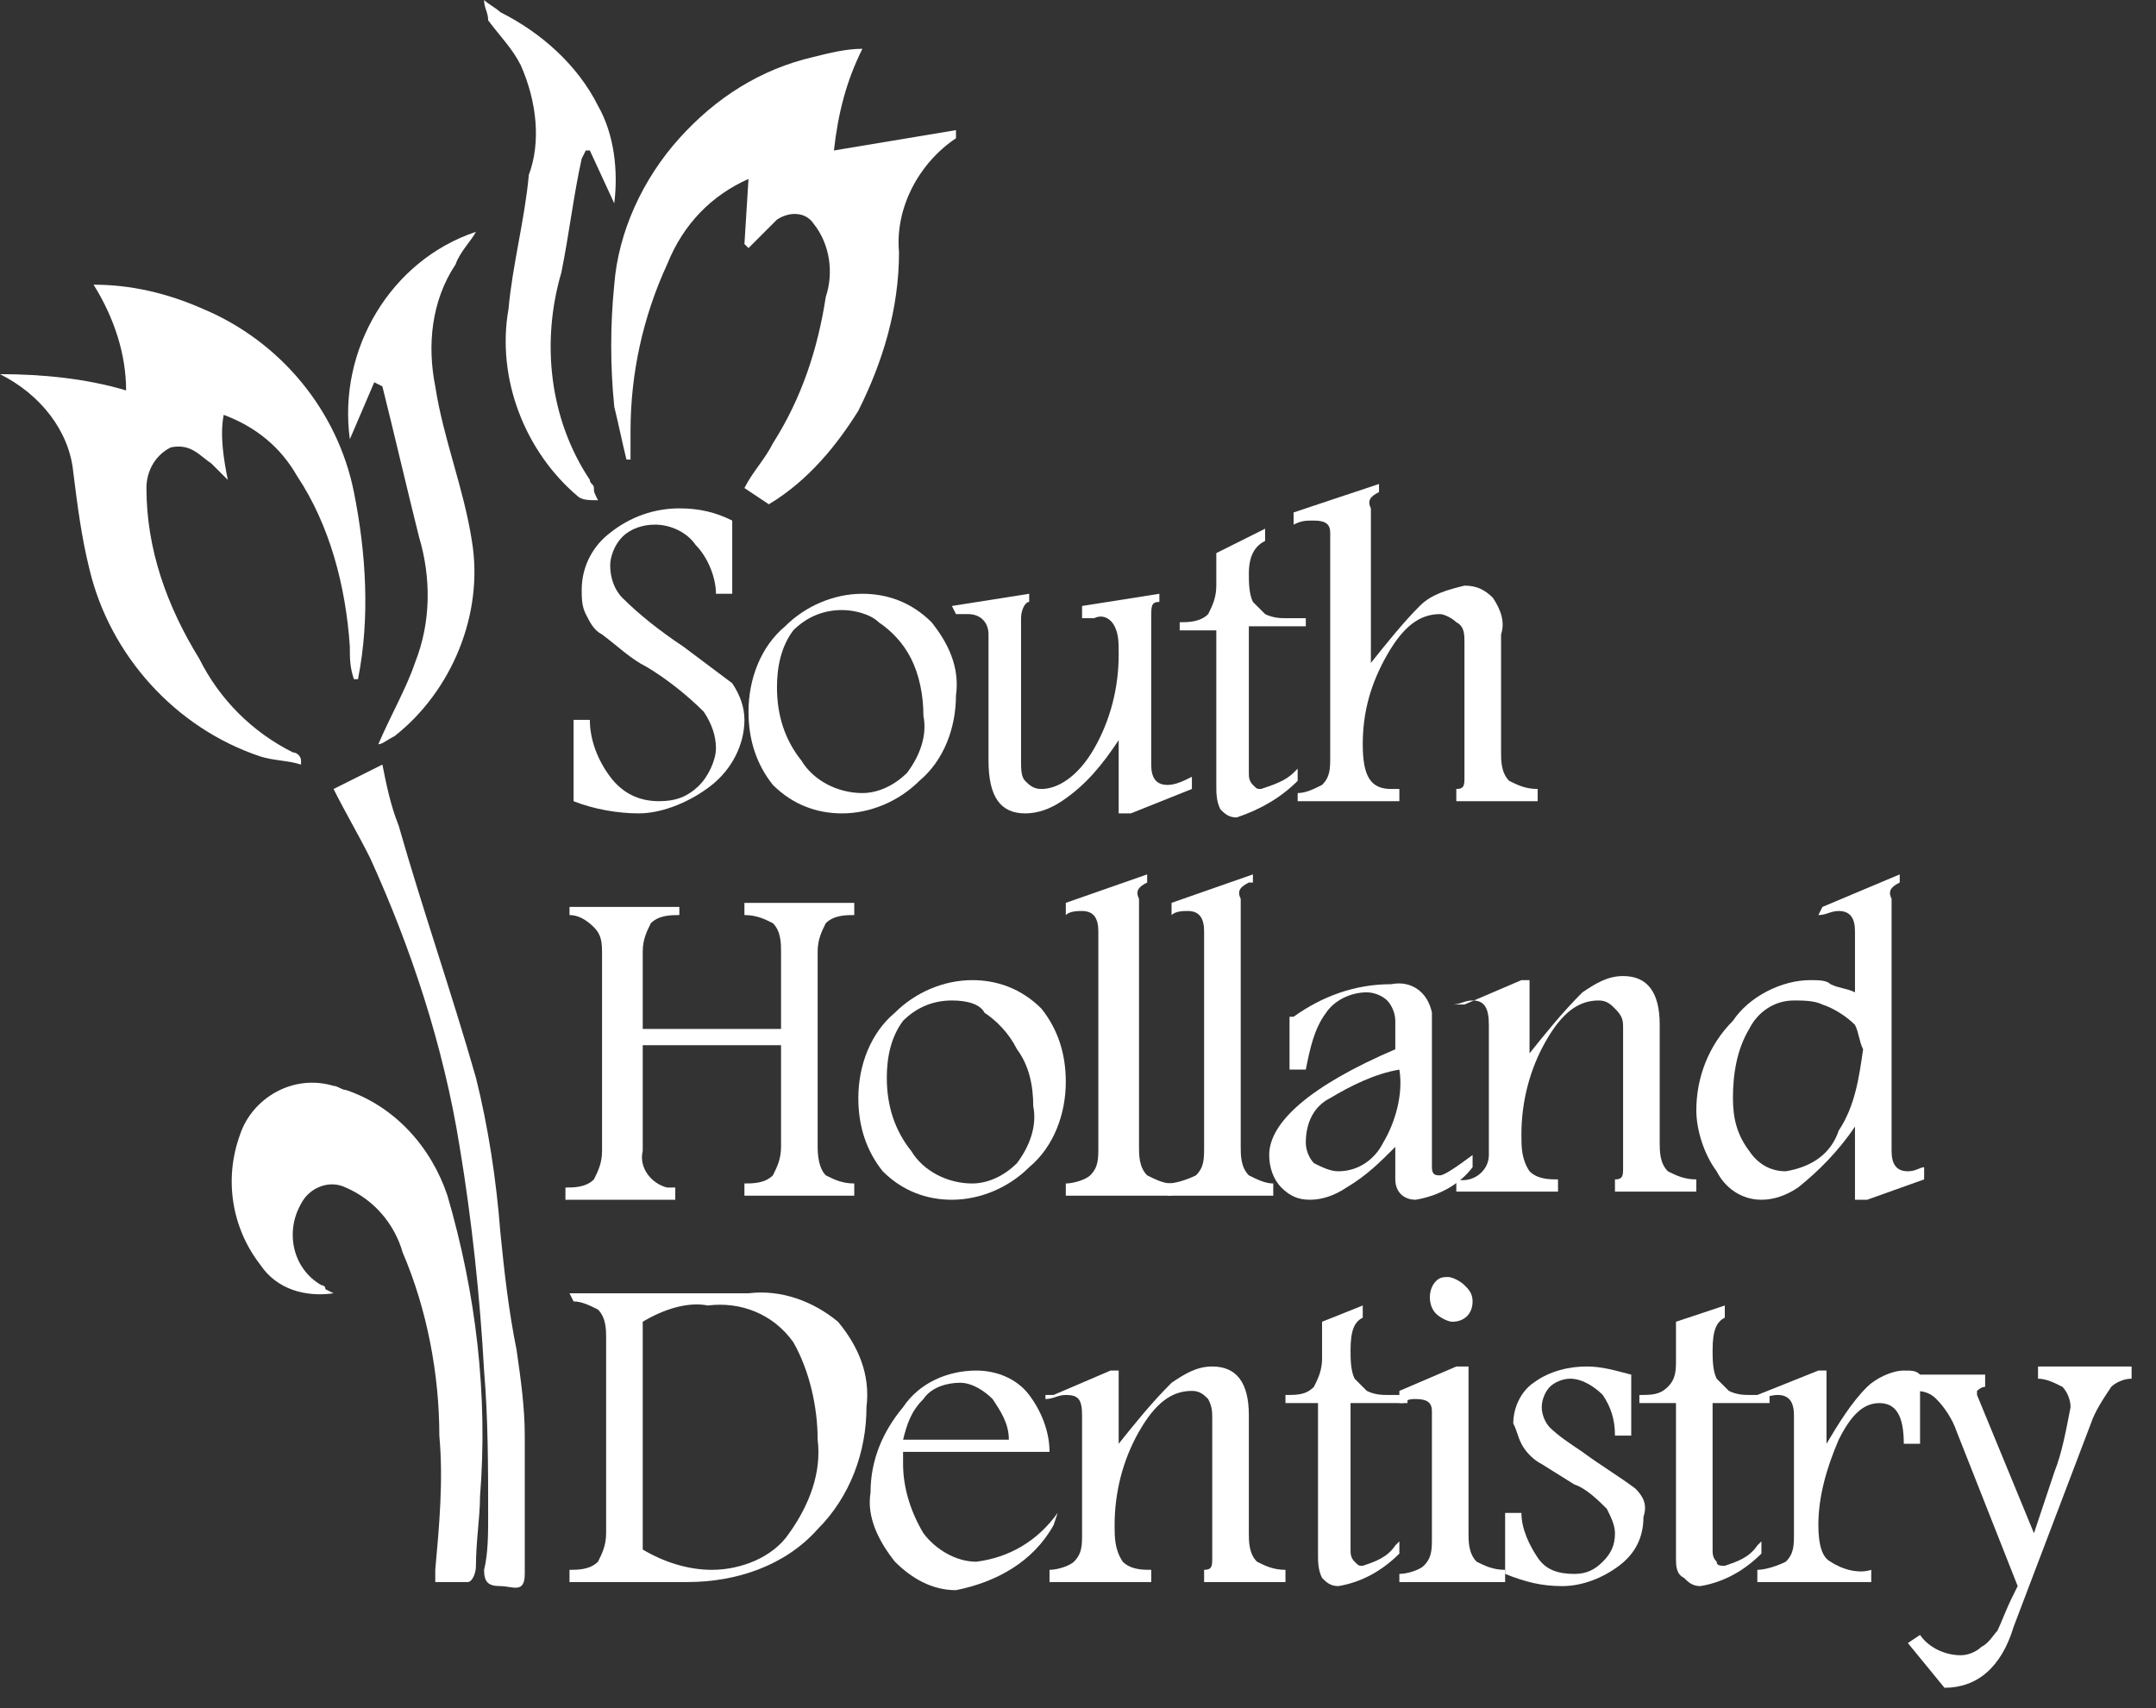 <svg width="53" height="42" viewBox="0 0 53 42" fill="none" xmlns="http://www.w3.org/2000/svg">
<rect x="0" y="0" width="53" height="42" fill="#333333" stroke="none"/>
<path d="M0 9.2C1 9.2 2.1 9.3 3.1 9.6C3.1 8.7 2.8 7.8 2.3 7C3.2 7 4.1 7.2 5 7.6C6.9 8.4 8.3 10.1 8.7 12.1C9 13.6 9.1 15.2 8.8 16.7H8.7C8.6 16.4 8.6 16.2 8.6 15.9C8.5 14.4 8.1 12.9 7.3 11.7C6.9 11 6.3 10.5 5.5 10.2C5.4 10.7 5.5 11.3 5.6 11.8L5.2 11.4C4.9 11.2 4.7 10.9 4.2 11C3.8 11.2 3.6 11.6 3.6 12C3.6 13.5 4.1 14.9 4.9 16.2C5.4 17.2 6.2 18 7.2 18.5C7.3 18.5 7.4 18.6 7.4 18.7V18.8C7.1 18.7 6.7 18.7 6.4 18.6C4.3 17.9 2.7 16.1 2.2 14C2 13.2 1.9 12.4 1.8 11.6C1.7 10.6 1 9.7 0 9.2Z" fill="white"/>
<path d="M11.9 0C12 0.1 12.2 0.2 12.3 0.3C13.3 0.8 14.2 1.6 14.7 2.6C15.1 3.3 15.2 4.2 15.1 5L14.5 3.7H14.4L14.3 3.9C14.1 4.8 14 5.7 13.8 6.7C13.3 8.4 13.5 10.3 14.5 11.8C14.5 11.9 14.6 11.9 14.6 12C14.6 12.1 14.6 12.1 14.7 12.3C14.5 12.3 14.3 12.3 14.2 12.2C12.9 11.1 12.2 9.3 12.5 7.6C12.6 6.5 12.9 5.4 13 4.3C13.3 3.5 13.2 2.5 12.8 1.6C12.6 1.2 12.3 0.9 12 0.5C12 0.3 11.9 0.2 11.9 0Z" fill="white"/>
<path d="M18.9 12.4L18.3 12C18.5 11.6 18.8 11.3 19 10.9C19.7 9.8 20.1 8.6 20.3 7.3C20.5 6.7 20.4 6 20 5.5C19.8 5.2 19.4 5.2 19.1 5.4C19.1 5.4 19.1 5.4 19 5.5C18.8 5.7 18.6 5.9 18.4 6.1L18.3 6L18.4 4.4C17.5 4.8 16.8 5.5 16.4 6.5C15.8 7.8 15.5 9.2 15.5 10.6V11.3H15.4C15.3 10.9 15.2 10.4 15.1 10C15 9 15 8 15.1 7C15.2 5.7 15.8 4.4 16.7 3.4C17.6 2.4 18.7 1.7 20 1.4C20.4 1.3 20.8 1.2 21.2 1.2C20.8 2 20.6 2.8 20.5 3.7L23.5 3.2C23.5 3.3 23.5 3.4 23.5 3.4C22.6 4 22 5.1 22.1 6.2C22.1 7.6 21.7 8.9 21.1 10.1C20.6 10.9 19.9 11.8 18.9 12.4Z" fill="white"/>
<path d="M8.2 31.8C7.5 31.9 6.8 31.7 6.4 31.1C5.7 30.2 5.5 29 5.9 27.9C6.2 27 7.2 26.4 8.2 26.7C8.3 26.7 8.4 26.8 8.5 26.8C9.7 27.2 10.6 28.2 11 29.4C11.7 31.8 12 34.3 11.8 36.8C11.8 37.3 11.7 37.9 11.7 38.5C11.7 38.7 11.6 38.9 11.5 38.9C11.2 38.9 10.9 38.9 10.7 38.9C10.7 38.9 10.7 38.7 10.7 38.6C10.8 37.5 10.9 36.4 10.8 35.3C10.8 33.8 10.5 32.2 9.9 30.8C9.7 30.1 9.2 29.5 8.5 29.2C8.1 29 7.6 29.2 7.4 29.6C7 30.3 7.2 31.2 7.9 31.6C7.9 31.6 8 31.6 8 31.7C8 31.7 8 31.7 8.2 31.8Z" fill="white"/>
<path d="M8.2 19.4L9.4 18.8C9.5 19.3 9.6 19.8 9.8 20.3C10.4 22.4 11.1 24.4 11.7 26.5C12 27.7 12.2 29 12.3 30.3C12.4 31.3 12.5 32.2 12.7 33.2C12.8 33.9 12.9 34.6 12.9 35.3C12.9 36.4 12.9 37.5 12.9 38.7C12.9 39.2 12.6 39 12.3 39C12 39 11.9 38.9 11.9 38.6C12 38.2 12 37.7 12 37.3C12 36.1 12 34.9 11.9 33.7C11.8 31.9 11.6 30 11.3 28.2C10.9 25.7 10.1 23.3 9.1 21.1C8.8 20.5 8.5 20 8.2 19.4Z" fill="white"/>
<path d="M9.3 18.3C9.6 17.6 10 16.9 10.2 16.3C10.6 15.3 10.6 14.2 10.3 13.2C10 12 9.7 10.7 9.4 9.5C9.4 9.5 9.4 9.5 9.2 9.4L8.6 10.8C8.3 8.6 9.6 6.4 11.7 5.7C11.6 5.9 11.3 6.2 11.2 6.5C10.6 7.4 10.5 8.5 10.7 9.5C10.9 10.8 11.4 12 11.6 13.3C11.9 15.1 11.1 17 9.7 18.1C9.5 18.2 9.4 18.3 9.3 18.3Z" fill="white"/>
<path d="M14.8 15.6C14.6 15.5 14.5 15.3 14.4 15.1C14.3 14.9 14.3 14.7 14.3 14.5C14.3 13.9 14.6 13.4 15 13.1C15.5 12.7 16.1 12.5 16.7 12.5C17.2 12.5 17.6 12.6 18 12.8V14.6H17.6C17.6 14.2 17.4 13.7 17.1 13.4C16.9 13.1 16.5 12.9 16.1 12.9C15.8 12.9 15.5 13 15.3 13.2C15.1 13.4 15 13.7 15 13.9C15 14.2 15.1 14.5 15.3 14.7C15.7 15.1 16.2 15.5 16.8 15.9C17.2 16.2 17.6 16.5 18 16.8C18.2 17.1 18.3 17.4 18.3 17.7C18.3 18.3 18 18.9 17.5 19.3C17 19.7 16.3 20 15.7 20C15.2 20 14.6 19.9 14.1 19.7V17.7H14.5C14.5 18.2 14.7 18.7 15 19.1C15.3 19.5 15.7 19.7 16.2 19.7C16.6 19.7 16.9 19.6 17.2 19.3C17.4 19.1 17.6 18.7 17.6 18.4C17.6 18.1 17.5 17.8 17.3 17.5C16.9 17.1 16.4 16.7 15.9 16.4C15.5 16.2 15.2 15.9 14.8 15.6Z" fill="white"/>
<path d="M21.2 14.6C21.8 14.6 22.4 14.8 22.9 15.3C23.3 15.8 23.6 16.4 23.5 17.1C23.5 17.9 23.2 18.7 22.6 19.2C22.1 19.7 21.4 20 20.7 20C20.1 20 19.5 19.8 19 19.3C18.6 18.8 18.4 18.2 18.4 17.5C18.4 16.7 18.7 15.9 19.3 15.4C19.8 14.9 20.5 14.6 21.2 14.6ZM20.7 15C20.2 15 19.8 15.2 19.5 15.5C19.2 15.9 19.1 16.4 19.1 16.9C19.1 17.6 19.3 18.2 19.7 18.7C20 19.2 20.6 19.5 21.2 19.5C21.6 19.5 22 19.3 22.3 19C22.6 18.6 22.8 18.1 22.7 17.6C22.7 17.1 22.6 16.6 22.4 16.2C22.2 15.8 21.9 15.5 21.6 15.3C21.4 15.1 21 15 20.7 15Z" fill="white"/>
<path d="M23.4 14.9L25.3 14.6V14.8C25.2 14.8 25.1 15 25.1 15.2V18.7C25.1 18.9 25.1 19.1 25.2 19.2C25.3 19.3 25.4 19.4 25.6 19.4C26 19.4 26.5 19.1 26.9 18.4C27.3 17.7 27.5 16.9 27.5 16.1C27.5 15.8 27.5 15.6 27.4 15.4C27.3 15.2 27.1 15.1 26.9 15.2C26.8 15.2 26.7 15.2 26.6 15.2V14.9L28.5 14.6V14.8C28.3 14.8 28.3 14.9 28.3 15.2V18.8C28.3 19.1 28.4 19.3 28.7 19.3C28.9 19.3 29.1 19.2 29.3 19.1V19.4L27.8 20H27.5V18.2C27.1 18.8 26.7 19.3 26.1 19.7C25.8 19.9 25.5 20 25.2 20C24.6 20 24.3 19.6 24.3 18.7V15.6C24.3 15.3 24.1 15.1 23.8 15.1C23.7 15.1 23.6 15.1 23.5 15.1L23.4 14.9Z" fill="white"/>
<path d="M31.1 13V13.3C30.9 13.4 30.7 13.6 30.7 14.1C30.7 14.3 30.7 14.6 30.8 14.8C30.9 14.9 31 15 31.1 15.1C31.3 15.2 31.5 15.2 31.6 15.2H32.1V15.4H30.7V19C30.7 19.1 30.7 19.2 30.8 19.3C30.9 19.4 30.9 19.4 31 19.4C31.3 19.3 31.6 19.2 31.8 19L31.9 18.9V19.2C31.5 19.6 31 19.9 30.4 20.1C30.2 20.1 30.1 20 30 19.9C29.9 19.7 29.9 19.5 29.9 19.3V15.5H29V15.3C29.2 15.3 29.5 15.3 29.7 15.1C29.8 14.9 29.9 14.7 29.9 14.4V13.6L31.1 13Z" fill="white"/>
<path d="M33.9 11.9V12.1C33.7 12.2 33.6 12.3 33.7 12.5V16.3C34.1 15.8 34.5 15.3 34.9 14.9C35.2 14.6 35.6 14.5 36 14.4C36.3 14.4 36.5 14.5 36.7 14.7C36.9 15 37 15.3 36.9 15.6V18.5C36.9 18.7 36.9 19 37.1 19.2C37.3 19.3 37.5 19.4 37.8 19.4V19.7H35.8V19.4C36 19.4 36 19.3 36 19.1V15.8C36 15.6 36 15.4 35.8 15.3C35.7 15.2 35.5 15.1 35.4 15.1C34.9 15.1 34.5 15.4 34.1 16.1C33.7 16.8 33.5 17.5 33.5 18.3C33.5 19.1 33.7 19.4 34.2 19.4H34.4V19.7H31.9V19.5C32.1 19.5 32.3 19.4 32.5 19.3C32.7 19.1 32.7 18.9 32.7 18.6V13.1C32.7 12.9 32.6 12.8 32.3 12.8C32.1 12.8 32 12.8 31.8 12.9V12.6L33.9 11.9Z" fill="white"/>
<path d="M14 22.3H16.7V22.5C16.5 22.5 16.2 22.5 16 22.7C15.9 22.9 15.8 23.1 15.8 23.4V25.3H19.2V23.4C19.2 23.2 19.2 22.9 19 22.7C18.8 22.6 18.6 22.5 18.3 22.5V22.2H21V22.5C20.8 22.5 20.5 22.5 20.3 22.7C20.2 22.9 20.1 23.1 20.1 23.4V28.2C20.1 28.6 20.2 28.8 20.3 28.9C20.5 29 20.7 29.1 21 29.1V29.4H18.3V29.1C18.5 29.1 18.8 29.1 19 28.9C19.1 28.7 19.2 28.5 19.2 28.2V25.7H15.8V28.3C15.7 28.7 16 29.1 16.4 29.2C16.5 29.2 16.5 29.2 16.6 29.2V29.5H13.9V29.2C14.1 29.2 14.4 29.2 14.6 29C14.7 28.8 14.8 28.6 14.8 28.3V23.5C14.8 23.2 14.8 23 14.6 22.8C14.4 22.6 14.2 22.5 14 22.5V22.3Z" fill="white"/>
<path d="M23.9 24.1C24.5 24.1 25.1 24.3 25.6 24.8C26 25.3 26.2 25.9 26.2 26.6C26.2 27.4 25.9 28.2 25.3 28.7C24.8 29.2 24.1 29.5 23.4 29.5C22.8 29.5 22.2 29.3 21.7 28.8C21.3 28.3 21.1 27.7 21.1 27C21.1 26.2 21.4 25.4 22 24.9C22.5 24.4 23.2 24.1 23.9 24.1ZM23.4 24.6C22.9 24.6 22.5 24.8 22.2 25.1C21.9 25.5 21.8 26 21.8 26.5C21.8 27.2 22 27.8 22.4 28.3C22.7 28.8 23.3 29.1 23.9 29.1C24.3 29.1 24.7 28.9 25 28.6C25.3 28.2 25.5 27.7 25.4 27.2C25.4 26.7 25.3 26.2 25 25.8C24.8 25.4 24.5 25.1 24.2 24.9C24.1 24.7 23.8 24.6 23.4 24.6Z" fill="white"/>
<path d="M28.2 21.7C28 21.8 27.9 21.9 28 22.1V28.2C28 28.4 28 28.7 28.2 28.9C28.4 29 28.6 29.1 28.8 29.1V29.4H26.2V29.1C26.4 29.1 26.7 29 26.8 28.9C27 28.7 27 28.5 27 28.2V22.9C27 22.6 26.9 22.4 26.6 22.4C26.5 22.4 26.3 22.4 26.2 22.5V22.2L28.2 21.5V21.7Z" fill="white"/>
<path d="M30.7 21.7C30.5 21.8 30.4 21.9 30.5 22.1V28.2C30.5 28.4 30.5 28.7 30.7 28.9C30.9 29 31.1 29.1 31.3 29.1V29.4H28.7V29.1C28.9 29.1 29.2 29 29.4 28.9C29.6 28.7 29.6 28.5 29.6 28.2V22.9C29.6 22.6 29.5 22.4 29.2 22.4C29.1 22.4 28.9 22.4 28.8 22.5V22.2L30.8 21.5V21.7H30.7Z" fill="white"/>
<path d="M31.8 25C32.5 24.5 33.3 24.2 34.2 24.2C34.7 24.1 35.1 24.4 35.2 24.9C35.2 25 35.2 25.1 35.2 25.2V28.7C35.2 28.9 35.3 28.9 35.4 28.9C35.5 28.9 35.8 28.7 36.2 28.4V28.7C35.9 29.1 35.4 29.4 34.8 29.5C34.5 29.5 34.3 29.3 34.3 29V28.2C33.9 28.6 33.6 28.9 33.1 29.2C32.8 29.4 32.5 29.5 32.2 29.5C31.9 29.5 31.7 29.4 31.5 29.2C31.3 29 31.2 28.7 31.2 28.4C31.2 27.6 32.2 26.7 34.3 25.8V25.1C34.3 24.9 34.2 24.7 34.1 24.6C34 24.5 33.8 24.4 33.6 24.4C33.2 24.4 32.8 24.6 32.6 24.9C32.3 25.3 32.2 25.8 32.1 26.3H31.7V25H31.8ZM34.4 26.3C33.8 26.4 33.2 26.7 32.7 27C32.3 27.2 32.1 27.6 32.1 28.1C32.1 28.3 32.2 28.5 32.3 28.6C32.5 28.7 32.7 28.8 32.9 28.8C33.4 28.8 33.8 28.5 34 28.1C34.3 27.6 34.5 26.9 34.4 26.3Z" fill="white"/>
<path d="M36 24.7L37.4 24.1H37.6V25.9C38 25.4 38.4 24.9 38.9 24.4C39.2 24.2 39.5 24 39.9 24C40.5 24 40.8 24.4 40.8 25.2V28.1C40.8 28.3 40.8 28.6 41 28.8C41.2 28.9 41.4 29 41.7 29V29.3H39.7V29C39.9 29 39.9 28.9 39.9 28.7V25.3C39.9 25.1 39.9 25 39.7 24.8C39.6 24.7 39.5 24.6 39.3 24.6C38.8 24.6 38.4 24.9 38 25.6C37.6 26.3 37.4 27.1 37.4 27.9C37.4 28.2 37.4 28.5 37.6 28.8C37.8 29 38.1 29 38.3 29V29.3H35.8V29C36.2 29.1 36.6 28.8 36.6 28.4C36.6 28.3 36.6 28.2 36.6 28.1V25.2C36.6 24.8 36.5 24.6 36.2 24.6C36 24.6 35.9 24.7 35.7 24.7H36Z" fill="white"/>
<path d="M44.8 22.3L46.7 21.5V21.7C46.5 21.8 46.4 21.9 46.5 22.1V28.3C46.5 28.6 46.6 28.8 46.9 28.8C47.1 28.8 47.2 28.7 47.3 28.7V29L45.9 29.5H45.6V27.7C45.2 28.3 44.7 28.8 44.2 29.2C43.9 29.4 43.6 29.5 43.3 29.5C42.8 29.5 42.4 29.2 42.2 28.8C41.9 28.4 41.7 27.8 41.7 27.3C41.7 26.5 42 25.7 42.6 25.1C43 24.5 43.8 24.1 44.5 24.1C44.7 24.1 44.9 24.1 45 24.2C45.2 24.3 45.4 24.3 45.6 24.4V22.9C45.6 22.6 45.5 22.4 45.2 22.4C45 22.4 44.9 22.5 44.7 22.5L44.8 22.3ZM45.6 25.2C45.4 25 45.1 24.8 44.8 24.7C44.6 24.6 44.3 24.6 44.1 24.6C43.6 24.6 43.2 24.9 43 25.3C42.7 25.8 42.6 26.4 42.6 27C42.6 27.5 42.7 27.9 43 28.3C43.2 28.6 43.5 28.8 43.9 28.8C44.5 28.7 45 28.4 45.2 27.8C45.6 27.2 45.7 26.5 45.8 25.8C45.7 25.6 45.7 25.4 45.6 25.2Z" fill="white"/>
<path d="M14 31.8H18.4C19.2 31.7 20 32 20.6 32.5C21.1 33.1 21.4 33.8 21.3 34.6C21.3 35.7 20.9 36.8 20.1 37.6C19.3 38.5 18.1 38.9 16.9 38.9H14V38.6C14.2 38.6 14.5 38.6 14.7 38.4C14.8 38.2 14.9 38 14.9 37.7V32.9C14.9 32.7 14.9 32.4 14.7 32.2C14.5 32.1 14.3 32 14.1 32L14 31.8ZM15.8 32.5V38.1C16.3 38.4 16.9 38.6 17.5 38.6C18.2 38.6 19 38.3 19.4 37.7C19.9 37 20.2 36.2 20.1 35.4C20.1 34.6 19.9 33.7 19.5 33C19 32.3 18.2 32 17.4 32.1C16.9 32 16.3 32.2 15.8 32.5Z" fill="white"/>
<path d="M25.9 37.5C25.4 38.4 24.5 38.9 23.5 39.1C22.9 39.1 22.4 38.8 22 38.4C21.6 37.9 21.3 37.3 21.4 36.7C21.4 35.9 21.7 35.2 22.2 34.6C22.6 34 23.3 33.7 24 33.7C24.5 33.7 25 33.9 25.3 34.3C25.6 34.7 25.8 35.2 25.8 35.7H22.2C22.2 35.9 22.2 36 22.2 36C22.2 36.6 22.4 37.2 22.7 37.7C23 38.1 23.5 38.4 24 38.4C24.8 38.3 25.5 37.9 26 37.2L25.9 37.5ZM24.8 35.4C24.8 35 24.6 34.7 24.4 34.4C24.2 34.2 23.9 34 23.6 34C23.3 34 22.9 34.1 22.7 34.4C22.4 34.7 22.3 35 22.2 35.4H24.8Z" fill="white"/>
<path d="M25.9 34.3L27.3 33.7H27.5V35.5C27.9 35 28.3 34.5 28.8 34C29.1 33.8 29.4 33.6 29.8 33.6C30.4 33.6 30.7 34 30.7 34.8V37.7C30.7 37.9 30.7 38.2 30.9 38.4C31.1 38.5 31.3 38.6 31.6 38.6V38.9H29.6V38.6C29.8 38.6 29.8 38.5 29.8 38.3V34.9C29.8 34.7 29.8 34.6 29.7 34.4C29.6 34.3 29.5 34.2 29.3 34.2C28.8 34.2 28.4 34.5 28 35.2C27.6 35.9 27.4 36.7 27.4 37.5C27.4 37.8 27.4 38.1 27.6 38.4C27.8 38.6 28.1 38.6 28.3 38.6V38.9H25.8V38.6C26 38.6 26.3 38.5 26.4 38.4C26.6 38.2 26.6 38 26.6 37.7V34.8C26.6 34.4 26.5 34.3 26.2 34.3C26 34.3 25.9 34.4 25.7 34.4V34.3H25.9Z" fill="white"/>
<path d="M33.5 32.1V32.4C33.3 32.5 33.2 32.7 33.2 33.2C33.2 33.4 33.2 33.7 33.3 33.9C33.4 34 33.5 34.1 33.6 34.2C33.8 34.3 34 34.3 34.1 34.3H34.6V34.5H33.2V38.1C33.2 38.2 33.2 38.3 33.3 38.4C33.4 38.5 33.4 38.5 33.5 38.5C33.8 38.4 34.1 38.3 34.3 38L34.4 37.9V38.2C34 38.6 33.5 38.9 32.9 39C32.7 39 32.6 38.9 32.5 38.8C32.4 38.6 32.4 38.4 32.4 38.2V34.5H31.6V34.3C31.9 34.3 32.1 34.3 32.3 34.1C32.4 33.9 32.5 33.7 32.5 33.4V32.5L33.5 32.1Z" fill="white"/>
<path d="M34.4 38.7C34.6 38.7 34.9 38.6 35 38.5C35.2 38.3 35.2 38.1 35.2 37.8V34.7C35.2 34.5 35.1 34.4 34.8 34.4C34.7 34.4 34.6 34.4 34.5 34.5H34.4V34.2L35.8 33.6H36.1V37.7C36.1 37.9 36.1 38.2 36.3 38.4C36.5 38.5 36.7 38.6 37 38.6V38.9H34.4V38.7ZM35.6 31.4C35.7 31.4 35.9 31.5 36 31.6C36.1 31.7 36.2 31.8 36.2 32C36.2 32.3 36 32.5 35.7 32.5C35.6 32.5 35.4 32.4 35.3 32.3C35.1 32.1 35.1 31.7 35.3 31.5C35.4 31.4 35.5 31.4 35.6 31.4Z" fill="white"/>
<path d="M37.4 37.2C37.4 37.6 37.6 38 37.8 38.3C38 38.6 38.3 38.7 38.7 38.7C39 38.7 39.2 38.6 39.4 38.4C39.6 38.2 39.7 38 39.7 37.7C39.7 37.5 39.6 37.3 39.5 37.1C39.3 36.9 39 36.6 38.7 36.5L37.9 36C37.7 35.9 37.5 35.7 37.4 35.5C37.3 35.3 37.3 35.2 37.2 35C37.2 34.6 37.4 34.2 37.7 34C38.1 33.7 38.6 33.6 39 33.6C39.4 33.6 39.7 33.7 40.1 33.8V35.3H39.7C39.7 34.9 39.6 34.6 39.4 34.3C39.2 34.1 38.9 33.9 38.6 33.9C38.4 33.9 38.2 34 38.1 34.1C38 34.2 37.9 34.4 37.9 34.6C37.9 34.8 38 35 38.1 35.1C38.3 35.3 38.6 35.5 38.9 35.7C39.3 36 39.8 36.3 40.2 36.6C40.4 36.8 40.5 37 40.4 37.3C40.4 37.8 40.2 38.2 39.8 38.5C39.4 38.8 38.9 39 38.4 39C37.9 39 37.5 38.9 37 38.7V37.2H37.4Z" fill="white"/>
<path d="M42.4 32.1V32.4C42.2 32.5 42.1 32.7 42.1 33.2C42.1 33.4 42.1 33.7 42.2 33.9C42.3 34 42.4 34.1 42.5 34.2C42.7 34.3 42.9 34.3 43 34.3H43.5V34.5H42.1V38.1C42.1 38.2 42.1 38.3 42.2 38.4C42.2 38.5 42.3 38.5 42.4 38.5C42.7 38.4 43 38.3 43.2 38L43.3 37.9V38.2C42.9 38.6 42.4 38.9 41.8 39C41.6 39 41.5 38.9 41.4 38.8C41.2 38.7 41.2 38.5 41.2 38.3V34.5H40.3V34.3C40.6 34.3 40.8 34.3 41 34.1C41.2 33.9 41.2 33.7 41.2 33.4V32.5L42.4 32.1Z" fill="white"/>
<path d="M43.2 34.3L44.7 33.7H44.9V35.5C45.2 35 45.5 34.5 45.9 34.1C46.1 33.9 46.5 33.7 46.8 33.7C47 33.7 47.1 33.7 47.2 33.8V35.5H46.8C46.8 34.8 46.6 34.5 46.2 34.5C45.8 34.5 45.5 34.8 45.2 35.4C44.9 36.1 44.7 36.8 44.7 37.5C44.7 38 44.8 38.3 45 38.4C45.3 38.6 45.7 38.7 46 38.6V38.9H43.2V38.6C43.4 38.6 43.7 38.5 43.9 38.4C44.1 38.2 44.1 38 44.1 37.7V34.8C44.1 34.5 44 34.3 43.7 34.3C43.5 34.3 43.4 34.4 43.2 34.3Z" fill="white"/>
<path d="M47 33.8H48.8V34.1C48.7 34.1 48.6 34.2 48.6 34.2V34.3L50 37.7L50.5 36.2C50.7 35.7 50.8 35.1 50.9 34.6C50.9 34.4 50.8 34.2 50.7 34.1C50.5 34 50.3 33.9 50.1 33.9V33.6H52.4V33.9C52.2 33.9 52 34 51.9 34.1C51.7 34.4 51.5 34.7 51.4 35L49.5 40C49.2 41 48.6 41.5 47.8 41.5L46.9 40.4L47.2 40.2C47.4 40.5 47.8 40.7 48.2 40.7C48.4 40.7 48.6 40.6 48.7 40.5C48.9 40.4 49 40.2 49.1 40.1C49.2 39.9 49.3 39.6 49.5 39.2L49.6 39L48.1 35.2C48 34.9 47.8 34.6 47.6 34.4C47.4 34.2 47.2 34.2 47 34.2V33.8Z" fill="white"/>
</svg>
